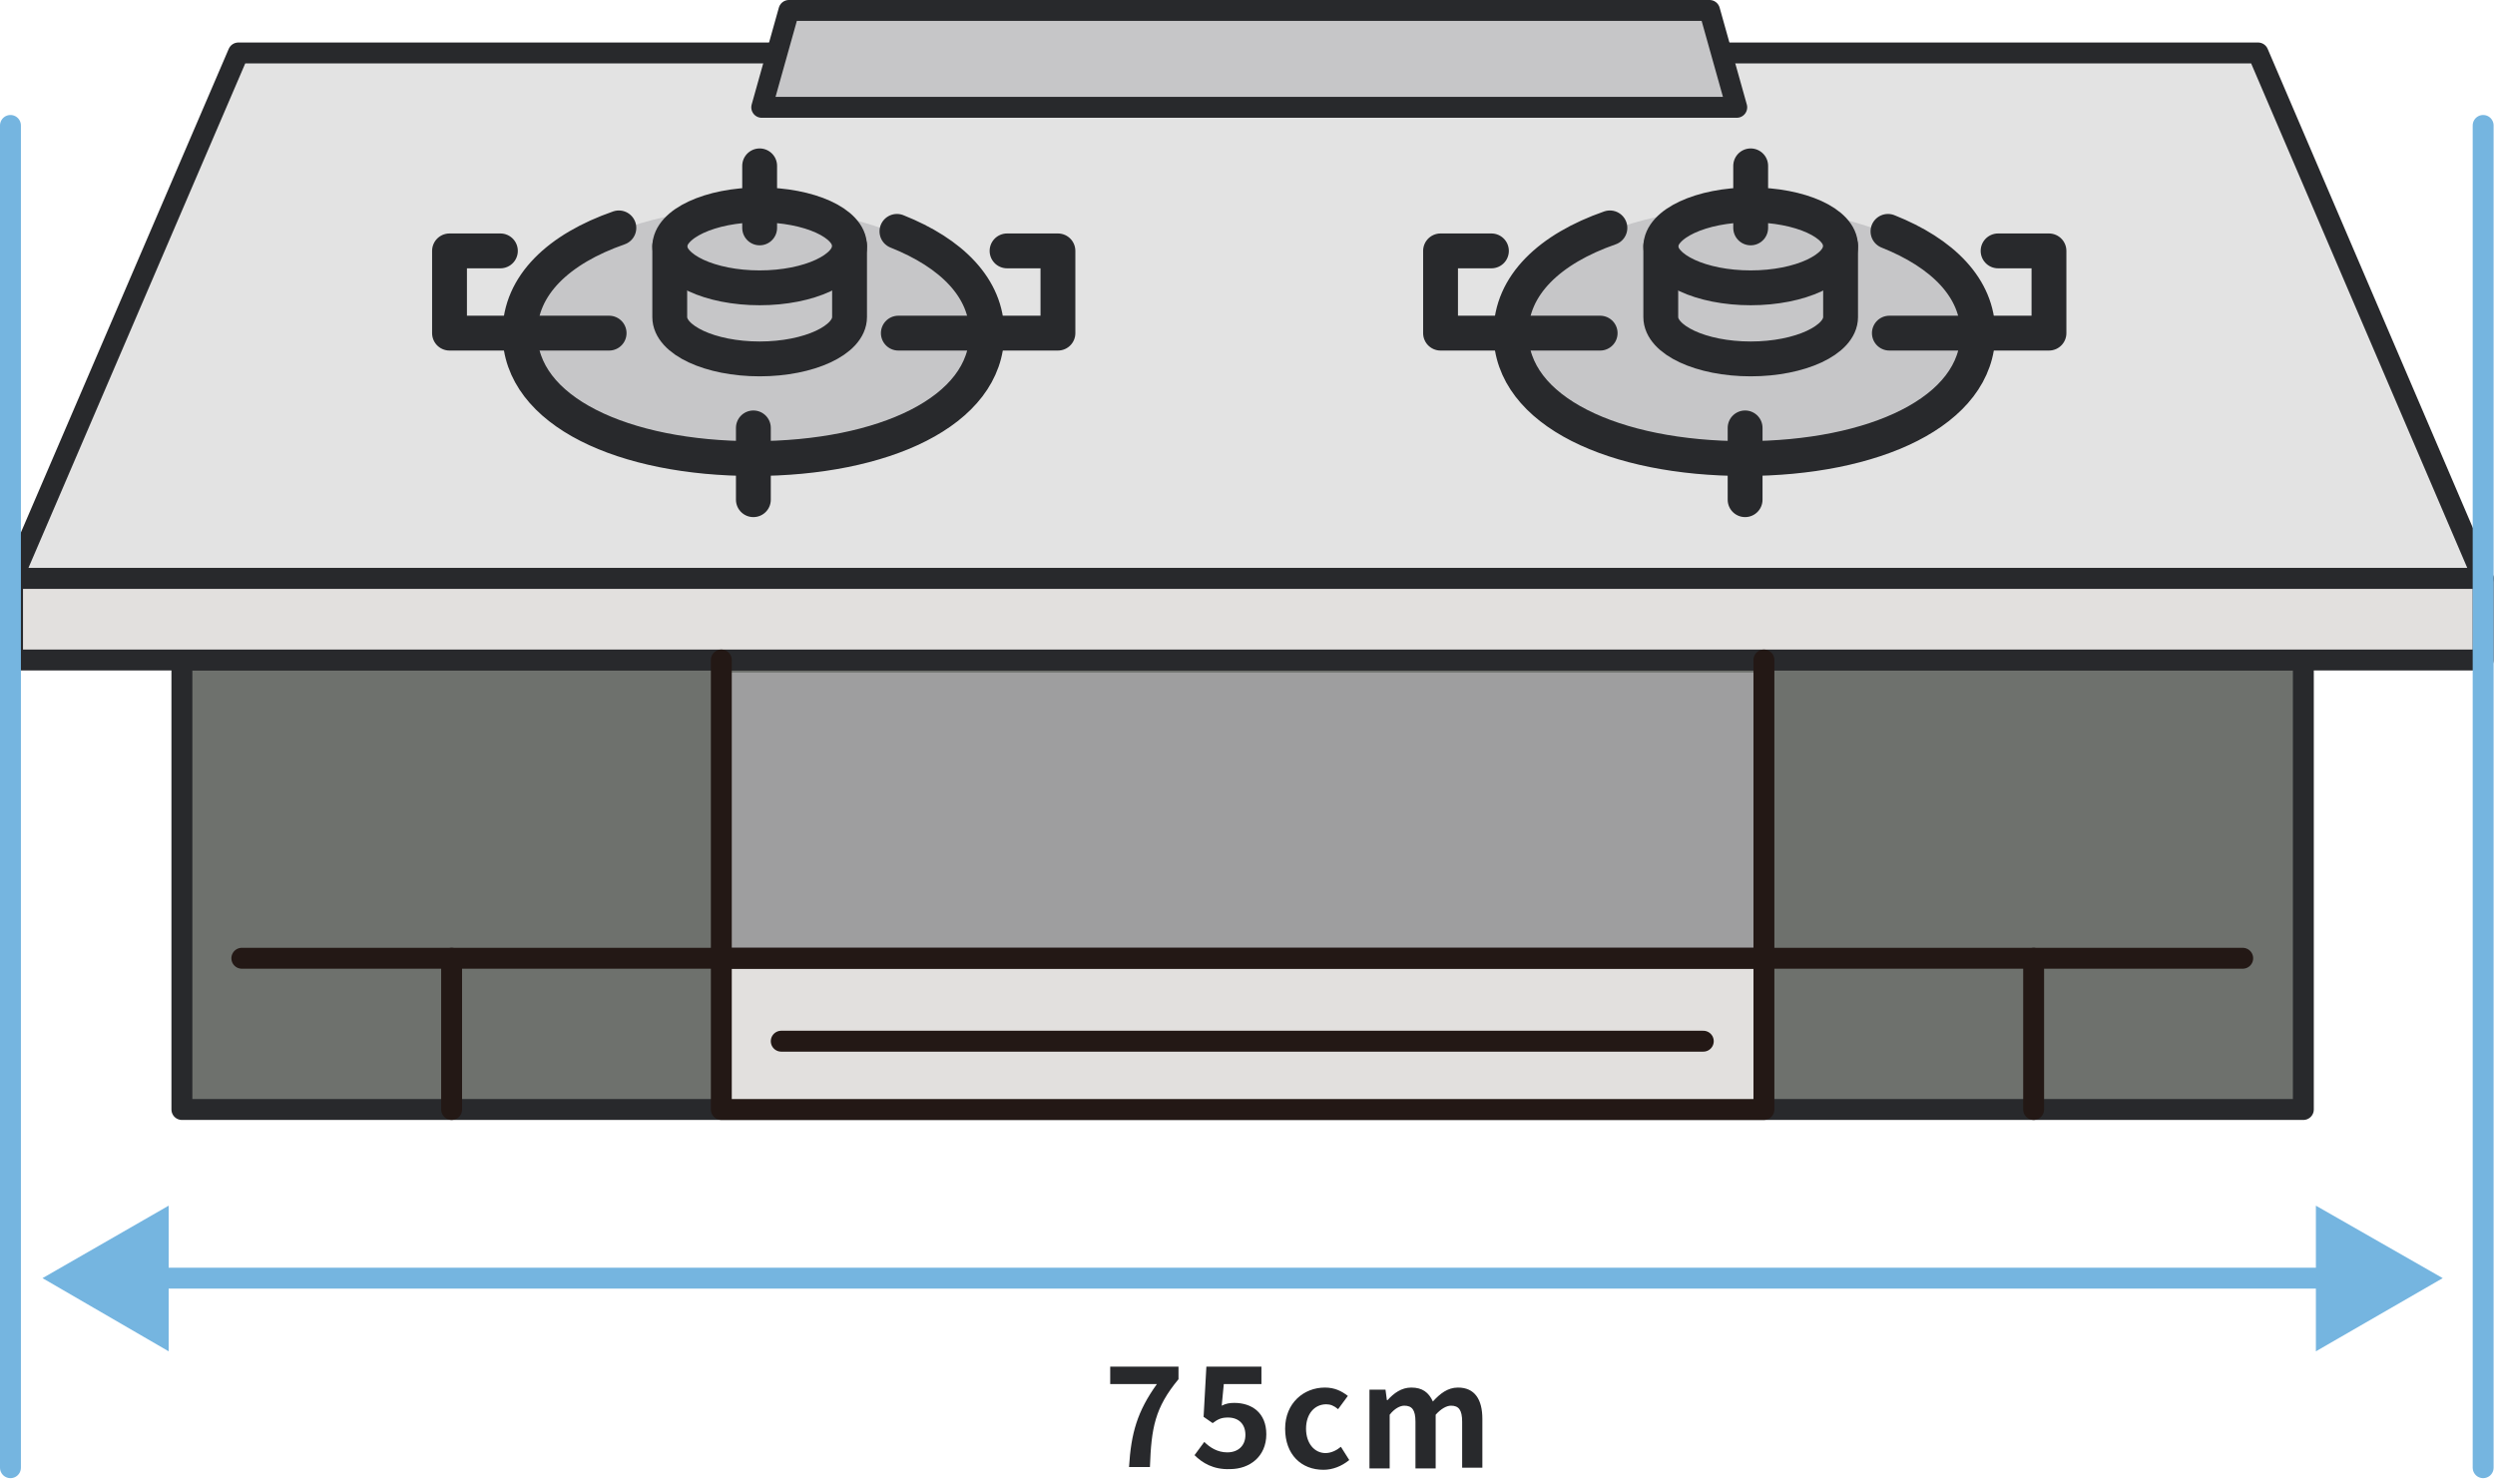 <?xml version="1.0" encoding="utf-8"?>
<!-- Generator: Adobe Illustrator 28.2.0, SVG Export Plug-In . SVG Version: 6.00 Build 0)  -->
<svg version="1.1" id="レイヤー_1" xmlns="http://www.w3.org/2000/svg" xmlns:xlink="http://www.w3.org/1999/xlink" x="0px"
	 y="0px" width="358px" height="213px" viewBox="0 0 358 213" style="enable-background:new 0 0 358 213;" xml:space="preserve">
<style type="text/css">
	.st0{fill:#28292C;}
	.st1{fill:none;stroke:#231815;stroke-width:6.501;stroke-linecap:round;stroke-linejoin:round;stroke-miterlimit:10;}
	.st2{fill:#6E716D;stroke:#28292C;stroke-width:3;stroke-linecap:round;stroke-linejoin:round;stroke-miterlimit:10;}
	.st3{fill:#9E9E9F;}
	.st4{fill:#E2E0DE;}
	.st5{fill:none;stroke:#231815;stroke-width:3;stroke-linecap:round;stroke-linejoin:round;stroke-miterlimit:10;}
	.st6{fill:#E3E3E3;stroke:#28292C;stroke-width:3;stroke-linecap:round;stroke-linejoin:round;stroke-miterlimit:10;}
	.st7{fill:#C6C6C8;stroke:#28292C;stroke-width:3;stroke-linecap:round;stroke-linejoin:round;stroke-miterlimit:10;}
	.st8{fill:#C6C6C8;}
	.st9{fill:none;stroke:#28292C;stroke-width:5;stroke-linecap:round;stroke-linejoin:round;stroke-miterlimit:10;}
	.st10{fill:#E2E0DE;stroke:#28292C;stroke-width:3;stroke-linecap:round;stroke-linejoin:round;stroke-miterlimit:10;}
	.st11{fill:none;stroke:#75B5E0;stroke-width:3;stroke-linecap:round;stroke-linejoin:round;stroke-miterlimit:10;}
	.st12{fill:none;stroke:#75B5E0;stroke-width:3;stroke-linecap:round;stroke-linejoin:round;}
	.st13{fill:#75B5E0;}
</style>
<g>
	<path class="st0" d="M166,198.6h-6.7v-2.5h9.8v1.8c-3.4,4.1-3.9,7-4.1,12.6h-3C162.3,205.6,163.2,202.5,166,198.6z"/>
	<path class="st0" d="M171.4,208.8l1.4-1.9c0.8,0.8,1.9,1.5,3.3,1.5c1.5,0,2.6-0.9,2.6-2.5c0-1.6-1-2.5-2.5-2.5
		c-0.9,0-1.4,0.2-2.2,0.8l-1.3-0.9l0.4-7.2h7.9v2.5h-5.4l-0.3,3.1c0.6-0.3,1.1-0.4,1.8-0.4c2.5,0,4.6,1.4,4.6,4.5c0,3.2-2.4,5-5.2,5
		C174.1,210.9,172.5,209.9,171.4,208.8z"/>
	<path class="st0" d="M184.4,205c0-3.7,2.7-5.9,5.7-5.9c1.4,0,2.4,0.5,3.3,1.2l-1.4,1.9c-0.6-0.5-1.1-0.7-1.7-0.7
		c-1.7,0-2.9,1.4-2.9,3.5c0,2.1,1.2,3.5,2.8,3.5c0.8,0,1.6-0.4,2.2-0.9l1.2,1.9c-1.1,0.9-2.4,1.4-3.7,1.4
		C186.7,210.9,184.4,208.7,184.4,205z"/>
	<path class="st0" d="M196.4,199.4h2.4l0.2,1.5h0.1c0.9-1,2-1.8,3.4-1.8c1.6,0,2.5,0.7,3.1,2c1-1.1,2.1-2,3.6-2
		c2.4,0,3.5,1.7,3.5,4.5v7h-2.9V204c0-1.7-0.5-2.3-1.6-2.3c-0.6,0-1.4,0.4-2.2,1.3v7.7h-2.9V204c0-1.7-0.5-2.3-1.6-2.3
		c-0.6,0-1.4,0.4-2.1,1.3v7.7h-2.9V199.4z"/>
</g>
<path class="st1" d="M332.4,73.9"/>
<g>
	<g>
		<rect x="26.1" y="94.7" class="st2" width="304.4" height="64.5"/>
	</g>
	<g>
		<rect x="103.5" y="96.5" class="st3" width="149.6" height="41"/>
		<rect x="103.5" y="137.5" class="st4" width="149.6" height="21.7"/>
		<rect x="103.5" y="137.5" class="st5" width="149.6" height="21.7"/>
		<line class="st5" x1="112.1" y1="149.4" x2="244.4" y2="149.4"/>
	</g>
	<polygon class="st6" points="356.3,83 1.8,83 34.2,7.6 324,7.6 	"/>
	<polygon class="st7" points="249.2,15.4 109.3,15.4 113.2,1.5 245.3,1.5 	"/>
	<g>
		<g>
			<g>
				<ellipse class="st8" cx="108.1" cy="47.8" rx="33.5" ry="18"/>
				<path class="st9" d="M128.7,33.2c7.8,3.1,12.9,8.1,12.9,14.6c0,11.3-15,18-33.5,18c-18.5,0-33.5-6.7-33.5-18
					c0-6.9,5.6-12.1,14.2-15.1"/>
				<line class="st9" x1="108.1" y1="61.4" x2="108.1" y2="71.7"/>
				<polyline class="st9" points="87.4,47.8 64.5,47.8 64.5,36 71.8,36 				"/>
				<polyline class="st9" points="128.9,47.8 151.8,47.8 151.8,36 144.5,36 				"/>
			</g>
			<g>
				<path class="st9" d="M109,29.4c-7.1,0-12.9,2.7-12.9,6c0,0,0,0,0,0v10.1c0,3.3,5.8,6,12.9,6c7.1,0,12.9-2.7,12.9-6V35.3
					C121.9,32,116.1,29.4,109,29.4z"/>
				<line class="st9" x1="109" y1="23.8" x2="109" y2="32.7"/>
				<path class="st9" d="M121.9,35.3c0,3.3-5.8,6-12.9,6c-7.1,0-12.9-2.7-12.9-6"/>
			</g>
		</g>
		<g>
			<g>
				<ellipse class="st8" cx="250.4" cy="47.8" rx="33.5" ry="18"/>
				<path class="st9" d="M270.9,33.2c7.8,3.1,12.9,8.1,12.9,14.6c0,11.3-15,18-33.5,18s-33.5-6.7-33.5-18c0-6.9,5.6-12.1,14.2-15.1"
					/>
				<line class="st9" x1="250.4" y1="61.4" x2="250.4" y2="71.7"/>
				<polyline class="st9" points="229.6,47.8 206.7,47.8 206.7,36 214,36 				"/>
				<polyline class="st9" points="271.1,47.8 294,47.8 294,36 286.7,36 				"/>
			</g>
			<g>
				<path class="st9" d="M251.2,29.4c-7.1,0-12.9,2.7-12.9,6c0,0,0,0,0,0v10.1c0,3.3,5.8,6,12.9,6s12.9-2.7,12.9-6V35.3
					C264.1,32,258.3,29.4,251.2,29.4z"/>
				<line class="st9" x1="251.2" y1="23.8" x2="251.2" y2="32.7"/>
				<path class="st9" d="M264.1,35.3c0,3.3-5.8,6-12.9,6s-12.9-2.7-12.9-6"/>
			</g>
		</g>
	</g>
	<rect x="1.8" y="83" class="st10" width="354.5" height="11.7"/>
	<line class="st5" x1="321.8" y1="137.5" x2="34.7" y2="137.5"/>
	<line class="st5" x1="253.1" y1="94.7" x2="253.1" y2="137.5"/>
	<line class="st5" x1="103.5" y1="137.5" x2="103.5" y2="94.7"/>
</g>
<g>
	<line class="st5" x1="291.8" y1="159.2" x2="291.8" y2="137.5"/>
</g>
<line class="st5" x1="64.8" y1="159.2" x2="64.8" y2="137.5"/>
<line class="st11" x1="356.3" y1="18" x2="356.3" y2="210.6"/>
<line class="st11" x1="1.5" y1="18" x2="1.5" y2="210.6"/>
<g>
	<g>
		<line class="st12" x1="21.1" y1="183.4" x2="335.4" y2="183.4"/>
		<g>
			<polygon class="st13" points="24.2,193.9 6.1,183.4 24.2,173 			"/>
		</g>
		<g>
			<polygon class="st13" points="332.3,193.9 350.5,183.4 332.3,173 			"/>
		</g>
	</g>
</g>
</svg>
